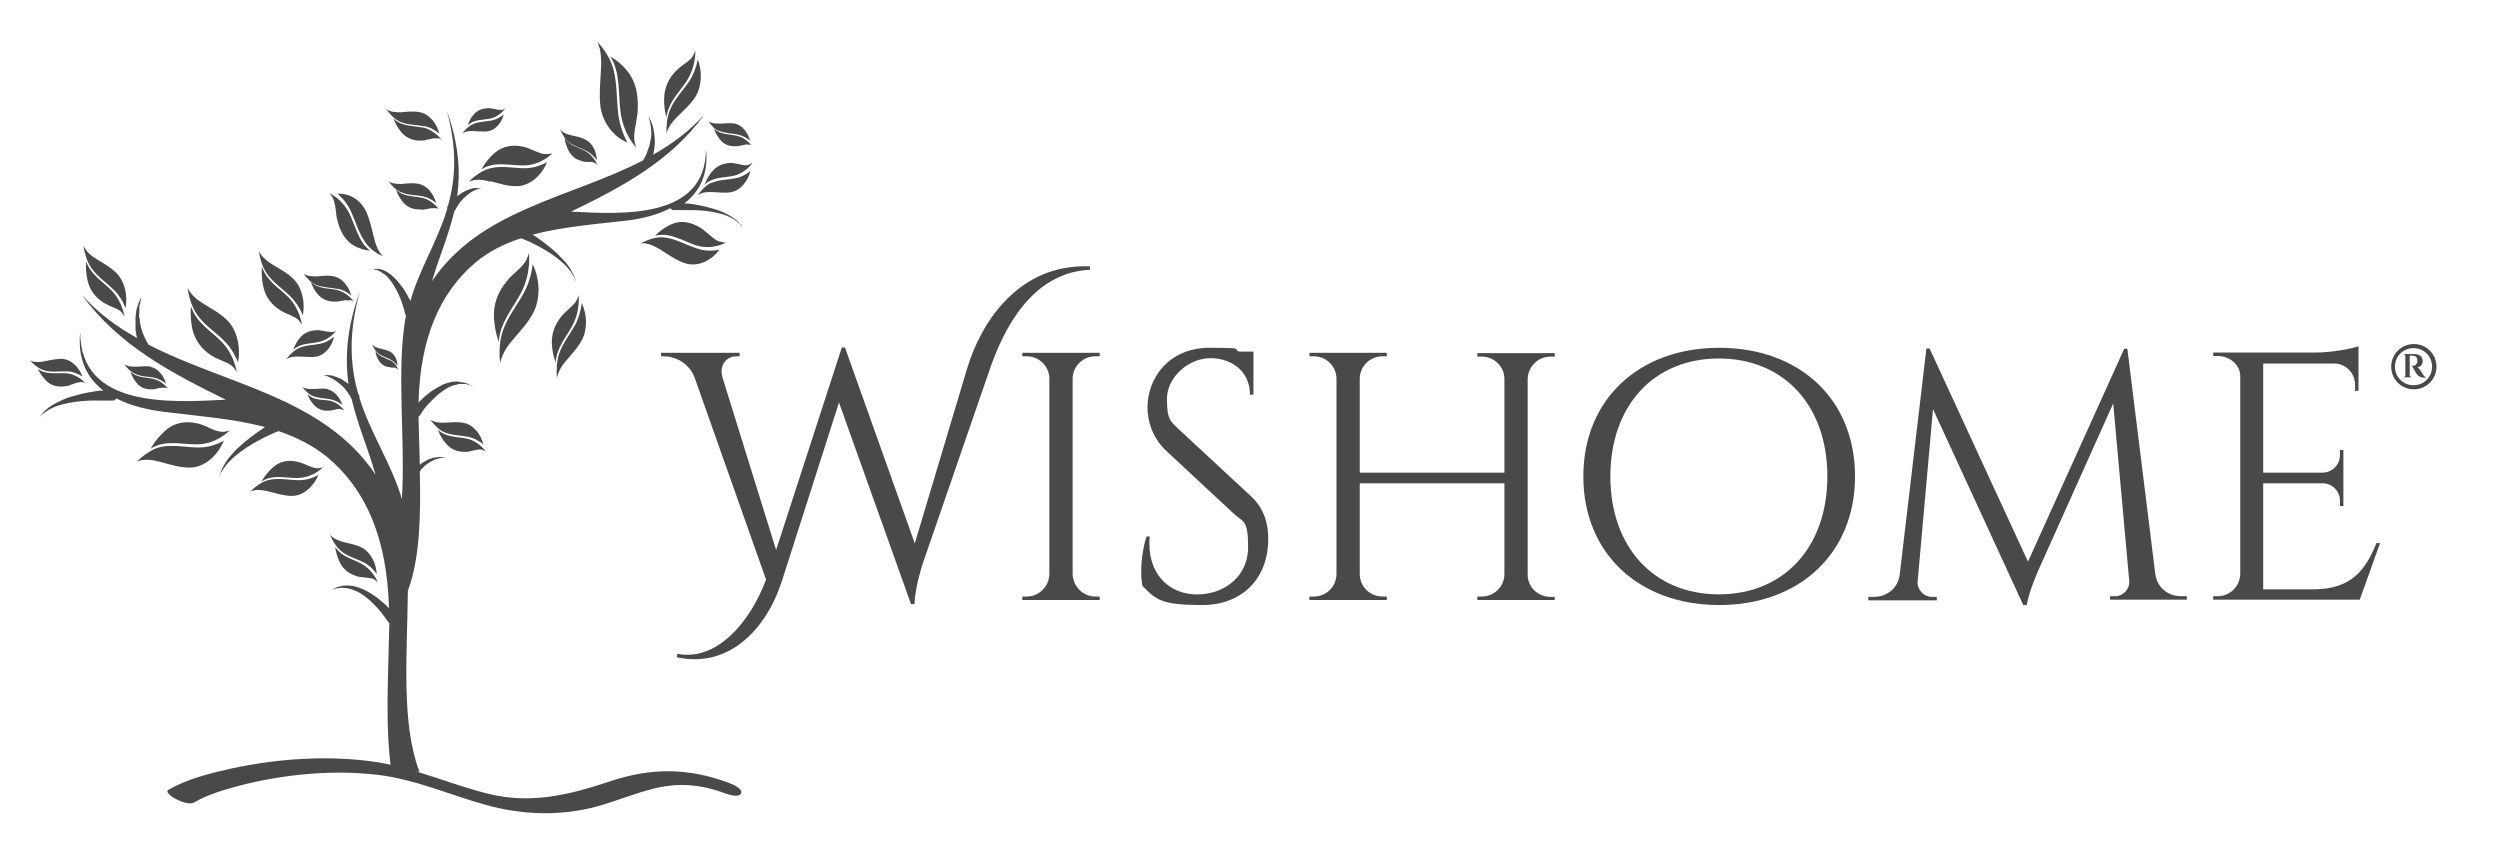 <?xml version="1.0" encoding="UTF-8"?>
<svg id="Capa_1" xmlns="http://www.w3.org/2000/svg" version="1.1" xmlns:xlink="http://www.w3.org/1999/xlink" viewBox="0 0 795 271.9">
  <!-- Generator: Adobe Illustrator 29.2.1, SVG Export Plug-In . SVG Version: 2.1.0 Build 116)  -->
  <defs>
    <style>
      .st0 {
        fill: #494949;
      }
    </style>
  </defs>
  <g>
    <g>
      <path class="st0" d="M307.6,117c4.2-13.9,15.9-33.2,39-32.3v1.1c-18.6.8-27.5,19.2-31.7,31.2l-21.6,62.6s-2.3,7.1-2.5,12.5h-1.1l-22.9-64.1-18.1,56.6c-5.1,15.9-17.2,28-33.5,24.4l.2-1.1c12.5,2.5,23.2-10.1,28.2-23.6l-22.7-64.2c-1.9-4.9-6.4-6.8-9.8-6.8h-.9v-1.1h25v1.1h-1c-2.9,0-5.7,2.5-4.4,6.9l17,54.7,20.9-64.4h1l22.2,62.3,16.7-55.8h0Z"/>
      <path class="st0" d="M349.7,190.8h-24.6v-1.1h1.4c3.9,0,7.1-3.2,7.2-7.1v-62.3c-.1-3.9-3.3-7-7.2-7h-1.4v-1.1h24.6v1.1h-1.4c-3.9,0-7.1,3.1-7.2,7v62.3c.1,3.9,3.3,7.1,7.2,7.1h1.4v1.1Z"/>
      <path class="st0" d="M397.7,157.7c4.5,4.1,5.6,9.2,5.6,13.7,0,12.4-8.1,21-21,21s-14.6-1.6-19-6.1c-.8-3.5-.4-10.6,1.3-15.7h1c-1.1,11.6,6.2,19,16.2,18.4,8.2-.5,15.1-6.1,15.1-15s-1.6-7.9-4.4-10.5l-21.5-20c-4.5-4.1-6.1-9.6-6.1-13.9,0-9.5,6.9-19,19.7-19s6.7.5,9.6,1.2h4.4v13.7h-1.1c0-7.2-5.6-11.6-12.6-11.6s-13.8,6.1-13.8,12.9,1,7.1,4.5,10.4l22.1,20.5h0Z"/>
      <path class="st0" d="M494.4,190.8h-24.6v-1.1h1.4c3.9,0,7.1-3.1,7.2-7v-29h-46v29c.1,3.9,3.3,7,7.2,7h1.4v1.1h-24.6v-1.1h1.4c3.9,0,7.1-3.1,7.2-7v-62.4c-.1-3.9-3.3-7-7.2-7h-1.4v-1.1h24.6v1.1h-1.4c-3.9,0-7.1,3.1-7.2,7v30h46v-30c-.1-3.8-3.3-6.9-7.2-6.9h-1.4v-1.1h24.6v1.1h-1.4c-3.9,0-7.1,3.2-7.2,7.1v62.3c0,3.9,3.3,7,7.2,7h1.4v1h0Z"/>
      <path class="st0" d="M589.9,151.5c0,24.5-17.7,40.9-43.2,40.9s-43.2-16.4-43.2-40.9,17.7-40.9,43.2-40.9,43.2,16.3,43.2,40.9ZM581.1,151.5c0-22.5-13.8-37.5-34.5-37.5s-34.5,15-34.5,37.5,13.8,37.5,34.5,37.5,34.5-15,34.5-37.5Z"/>
      <path class="st0" d="M685.4,182.6c.6,4.4,4.2,7,8.2,7h1.8v1.1h-24.4v-1.1h1.7c2.4,0,4.6-2.3,4.4-4.8l-5.1-56.5-23.6,52.6s-3.1,6.8-3.9,11.5h-1.1l-28.7-62.3-4.9,54.9c-.2,2.4,2,4.8,4.4,4.8h1.7v1.1h-21.8v-1.1h1.8c4,0,7.6-2.6,8.2-7l8.5-72h1l31.3,67.8,30.6-67.7h1l8.9,71.7h0Z"/>
      <path class="st0" d="M756.9,172.6l-6.5,18.1h-46.6v-1.1h1.4c3.9,0,7.1-3.1,7.2-7.1v-62.9c0-3.6-3.4-6.4-7.2-6.4h-1.4v-1.1h32.8c4.8,0,11.3-1.2,13.4-2v14.2h-1.1v-2c0-3.6-2.8-6.5-6.3-6.7h-22.9v34.7h19c3-.1,5.4-2.5,5.4-5.5v-1.7h1.1v17.8h-1.1v-1.7c0-3-2.4-5.4-5.3-5.5h-19.1v33.7h16.1c11.9,0,16.5-6.2,19.9-14.7h1.2,0Z"/>
    </g>
    <g>
      <path class="st0" d="M21.4,118.1c1.6,0,3.3.7,4.8,1.6-1.1-3-3.6-5.4-6.4-5.6-1.9,0-3.8.4-5.7.8-1.5.3-3.2.4-4.6-.3,1.3,1.4,2.9,2.7,4.6,3.2,2.4.7,4.8.2,7.3.3h0Z"/>
      <path class="st0" d="M14.6,121c1.8,1.8,4,2.2,6.3,1.8.6,0,1.2-.3,1.8-.5s1.2-.4,1.7-.6c.6,0,1.1-.3,1.7-.2.3,0,.7.2,1,.3,0,0-2.3-2.8-6.1-3.1-3-.2-6.3.6-9-1.4.7,1.4,1.6,2.6,2.6,3.7h0Z"/>
      <g>
        <path class="st0" d="M72.2,101.8c-2.2-2.2-4.8-3.5-7.3-5.1-2-1.2-4.1-2.8-5.3-5.2.5,3,1.4,6.2,3.1,8.6,2.4,3.4,5.7,5.4,8.5,8.2,1.9,1.8,3.4,4.3,4.5,6.9.9-4.8-.3-10.3-3.5-13.4h0Z"/>
        <path class="st0" d="M70.3,108.5c-3.4-3.4-7.9-5.9-9.6-11.2-.2,2.3,0,4.8.4,7.1.9,4,3.2,6.8,6.2,8.7.8.5,1.6.9,2.4,1.2.8.4,1.7.7,2.5,1.1s1.5.8,2.1,1.5c.4.4.7.9,1,1.4,0,.2-.7-5.5-5-9.8h0Z"/>
        <path class="st0" d="M155.9,57.6c2.8.7,5.5,1.7,8.3,1.6,4.2,0,8-3.3,9.8-7.7-2.2,1.3-4.7,2-7.1,2-3.6,0-7.3-.9-10.9,0-2.5.6-5,2.3-6.9,4.3,2.1-1,4.6-.7,6.8,0h0v-.2Z"/>
        <path class="st0" d="M174,49c-.8,0-1.6,0-2.4-.4-.9-.3-1.7-.7-2.5-1-.8-.4-1.7-.7-2.5-.9-3.3-.8-6.6-.4-9.4,2-1.6,1.4-3,3.2-4.1,5.2,4.1-2.8,8.9-1.2,13.4-1.3,5.6,0,9.2-3.9,9.2-3.9-.6.2-1.1.3-1.7.3h0Z"/>
        <path class="st0" d="M106.2,107.1c-1.3,1.1-2.8,1.9-4.3,2.2-2.3.5-4.7.4-6.9,1.4-1.5.7-2.9,2.1-4,3.6,1.3-.9,2.9-1,4.3-.9,1.8,0,3.6.3,5.4,0,2.7-.6,4.8-3.2,5.5-6.2h0Z"/>
        <path class="st0" d="M107,105.1c-.3.2-.6.3-.9.4-.5.2-1,0-1.6,0s-1.1-.2-1.7-.3c-.6,0-1.1-.2-1.7-.2-2.2,0-4.2.6-5.8,2.5-.9,1.1-1.6,2.4-2.1,3.8,2.4-2.3,5.5-1.9,8.3-2.6,3.6-.8,5.5-3.7,5.5-3.7h0Z"/>
        <path class="st0" d="M107.4,91.8c1.5.3,3.1,1.1,4.3,2.2-.8-3-2.9-5.6-5.5-6.1-1.8-.4-3.6-.2-5.4,0-1.4,0-3,0-4.3-.9,1.1,1.5,2.4,2.9,4,3.6,2.3.9,4.6.8,6.9,1.3h0Z"/>
        <path class="st0" d="M110,95.5h1.6c.6,0,.6.3.9.4,0,0-1.9-2.9-5.4-3.7-2.8-.6-6-.3-8.3-2.6.5,1.4,1.2,2.7,2.1,3.8,1.5,1.9,3.6,2.6,5.8,2.5.6,0,1.1,0,1.7-.2.4,0,1-.2,1.6-.3h0Z"/>
        <path class="st0" d="M127.5,61.1c2.2,1,4.6.9,6.9,1.3,1.5.3,3.1,1.1,4.3,2.2-.8-3-2.9-5.6-5.5-6.1-1.8-.4-3.6-.2-5.4,0-1.4,0-3,0-4.3-.9,1.1,1.5,2.5,2.9,4,3.6h0Z"/>
        <path class="st0" d="M133.7,66.7c.6,0,1.1,0,1.7-.2.6,0,1.1-.2,1.7-.3h1.6c.6,0,.6.2.9.4,0,0-1.9-2.9-5.4-3.7-2.8-.6-6-.3-8.3-2.6.5,1.4,1.2,2.7,2.1,3.8,1.5,1.9,3.5,2.6,5.7,2.5h0Z"/>
        <path class="st0" d="M124,111.8c-1-.5-2.1-.7-3.2-1-.9-.2-1.8-.5-2.5-1.3.5,1.1,1.1,2.2,1.9,2.8,1.2,1,2.6,1.3,3.9,2,.9.4,1.7,1.2,2.3,2,0-1.8-.9-3.7-2.4-4.5h0Z"/>
        <path class="st0" d="M124,114.6c-1.6-.9-3.5-1.2-4.6-3,0,.9.4,1.8.8,2.6.7,1.4,1.8,2.2,3.1,2.5.3,0,.7,0,1,.2h1c.3,0,.6,0,.9.3.2,0,.3.3.5.4,0,0-.7-2.1-2.7-3.1h0Z"/>
        <path class="st0" d="M36.2,92.2c1.6,1.5,2.9,3.6,3.7,5.8.8-4-.2-8.5-2.9-11.2-1.8-1.8-4-3-6.1-4.3-1.7-1-3.4-2.3-4.4-4.4.4,2.5,1.2,5.2,2.6,7.2,2,2.8,4.7,4.5,7.1,6.9h0Z"/>
        <path class="st0" d="M35.5,92.4c-2.8-2.9-6.6-4.9-8.1-9.3-.2,2,0,4,.4,5.9.7,3.4,2.7,5.7,5.2,7.3.7.4,1.4.7,2,1,.7.3,1.4.6,2.1.9.6.3,1.3.7,1.7,1.3.3.4.6.8.8,1.2,0,0-.6-4.7-4.1-8.3h0Z"/>
        <path class="st0" d="M190.9,33.6c.7,5.5,4.3,10,8.6,11.7-1.5-2.7-2.5-5.9-2.9-9.1-.6-4.8-.3-9.7-1.6-14.4-.9-3.2-2.9-6.2-5-8.5,1.2,2.7,1.3,6,1.1,9-.2,3.9-.6,7.6-.2,11.3h0Z"/>
        <path class="st0" d="M202.4,38.2c.2-1.2.4-2.3.4-3.5.2-4.5-.6-8.8-3.3-12.1-1.5-1.9-3.4-3.5-5.4-4.6,3.2,5,2.5,11.6,3.2,17.4.9,7.4,5,11.5,5,11.5-.2-.6-.4-1.3-.5-1.9-.2-1.1-.1-2.2,0-3.3.2-1.2.4-2.3.6-3.5h0Z"/>
        <path class="st0" d="M51,146.9c3.1.8,6.1,1.8,9.3,1.8,4.6,0,8.9-3.7,10.9-8.6-2.4,1.4-5.2,2.2-7.9,2.2-4.1,0-8.1-1-12.1-.2-2.8.6-5.5,2.6-7.7,4.7,2.3-1,5-.6,7.5.1h0Z"/>
        <path class="st0" d="M62.8,141.3c6.2-.1,10.2-4.4,10.2-4.4-.6.2-1.1.3-1.7.4-.9.1-1.8-.1-2.7-.4-1-.3-1.9-.8-2.8-1.2s-1.9-.8-2.8-1c-3.7-.9-7.4-.5-10.5,2.3-1.8,1.6-3.4,3.5-4.6,5.7,4.6-3,9.9-1.3,14.9-1.4h0Z"/>
        <path class="st0" d="M163.2,107.9c2.2-2.6,4.6-5.1,6.3-8.3,2.5-4.6,2.2-10.9-.1-15.6-.4,3.2-1.3,6.4-2.8,9.1-2.2,4.1-5.1,7.5-6.7,12.1-1.1,3.2-1.2,6.9-.9,10.3.7-3,2.4-5.6,4.2-7.6h0Z"/>
        <path class="st0" d="M168.2,80.5c-.2.6-.4,1.3-.7,1.9-.4,1-1.1,1.7-1.8,2.5-.8.8-1.6,1.5-2.3,2.2-.8.7-1.6,1.4-2.2,2.3-2.7,3.2-4.4,7.1-4.1,11.7.1,2.6.7,5.3,1.5,7.7.4-6.3,4.5-10.7,7.1-15.7,3.3-6.2,2.5-12.6,2.5-12.6h0Z"/>
        <path class="st0" d="M226.2,58.1c-1.7.8-3.2,2.4-4.4,4,1.4-1,3.2-1.1,4.8-1,2,0,4,.4,6,0,2.9-.6,5.2-3.5,6.1-6.8-1.4,1.2-3.1,2.1-4.8,2.4-2.6.5-5.3.4-7.7,1.5h0Z"/>
        <path class="st0" d="M236.6,52.5c-.6,0-1.3-.2-1.9-.4-.6,0-1.2-.2-1.9-.3-2.4,0-4.7.7-6.4,2.8-1,1.2-1.8,2.7-2.4,4.2,2.6-2.6,6.1-2.2,9.3-2.9,3.9-.9,6-4.1,6-4.1-.3.2-.7.3-1,.5-.5.3-1.1.3-1.7.2h0Z"/>
        <path class="st0" d="M153.7,141.3c-.8-3.3-3.2-6.2-6.1-6.8-2-.4-4-.2-6-.1-1.6.1-3.4,0-4.8-1,1.2,1.6,2.7,3.3,4.4,4,2.5,1.1,5.1,1,7.7,1.5,1.7.4,3.4,1.2,4.8,2.4h0Z"/>
        <path class="st0" d="M148,143.7c.6,0,1.3-.1,1.9-.3.6-.1,1.3-.3,1.9-.4.6-.1,1.2-.1,1.7.1.4.1.7.3,1,.5,0,0-2.1-3.2-6-4.1-3.1-.7-6.6-.3-9.3-2.9.6,1.5,1.4,3,2.4,4.2,1.7,2.2,3.9,2.9,6.4,2.9h0Z"/>
        <path class="st0" d="M134.9,40.1c1.7.3,3.4,1.2,4.8,2.4-.8-3.3-3.2-6.2-6.1-6.8-2-.4-4-.2-6,0-1.6,0-3.4,0-4.8-1,1.2,1.6,2.7,3.3,4.4,4,2.5,1.1,5.1.9,7.7,1.5h0Z"/>
        <path class="st0" d="M134.4,40.6c-3.1-.7-6.6-.3-9.3-2.9.6,1.5,1.4,3,2.4,4.2,1.7,2.1,4,2.9,6.4,2.8.6,0,1.3,0,1.9-.3.6,0,1.3-.3,1.9-.4h1.7c.4,0,.7.3,1,.5.1,0-2.1-3.1-6-4h0Z"/>
        <path class="st0" d="M115.2,174.2c-1.9-1-3.9-1.3-5.8-1.8-1.6-.4-3.3-1-4.5-2.4.8,1.9,2,3.9,3.5,5.2,2.2,1.8,4.8,2.4,7.2,3.6,1.6.8,3.1,2.2,4.2,3.7-.2-3.4-1.9-6.8-4.6-8.3h0Z"/>
        <path class="st0" d="M115,179.3c-2.9-1.6-6.4-2.2-8.4-5.4.2,1.7.7,3.3,1.4,4.8,1.2,2.6,3.3,3.9,5.7,4.6.6.2,1.2.2,1.9.3.6.1,1.3.1,1.9.2.6.1,1.2.2,1.7.6.3.2.6.5.9.7,0-.1-1.5-3.8-5.1-5.8h0Z"/>
        <path class="st0" d="M92.4,94.3c1.6,1.6,3,3.7,3.9,6,.8-4.1-.2-8.9-3-11.6-1.9-1.9-4.2-3.1-6.4-4.4-1.7-1.1-3.6-2.4-4.6-4.5.4,2.6,1.2,5.4,2.7,7.4,2.1,2.9,5,4.7,7.4,7.1h0Z"/>
        <path class="st0" d="M89,98.6c.7.4,1.4.8,2.1,1.1s1.5.6,2.2,1c.7.3,1.3.7,1.8,1.3.3.4.6.8.9,1.2,0,0-.6-5-4.3-8.7-3-3-6.9-5.1-8.4-9.7-.2,2,0,4.2.4,6.2.7,3.5,2.7,5.9,5.3,7.6h0Z"/>
        <path class="st0" d="M85.5,156.3c2.4.6,4.8,1.4,7.3,1.4,3.6,0,6.9-2.9,8.5-6.7-1.9,1.1-4.1,1.7-6.2,1.7-3.2,0-6.3-.8-9.5-.1-2.2.5-4.3,2-6,3.7,1.8-.8,3.9-.5,5.9,0h0Z"/>
        <path class="st0" d="M94.7,152c4.9-.1,8-3.4,8-3.4-.4.1-.9.2-1.3.3-.7.1-1.4-.1-2.1-.3s-1.5-.6-2.2-.9-1.5-.6-2.2-.8c-2.9-.7-5.8-.4-8.2,1.8-1.4,1.2-2.6,2.8-3.6,4.5,3.5-2.5,7.7-1.1,11.6-1.2h0Z"/>
        <path class="st0" d="M213.2,34.6c-1.1,2.4-1.3,5.3-1.3,7.9.6-2.3,2.2-4.1,3.7-5.6,1.9-1.9,3.9-3.6,5.4-5.9,2.2-3.4,2.4-8.3.9-12.1-.5,2.5-1.4,4.9-2.7,6.9-2,3-4.5,5.4-6,8.8h0Z"/>
        <path class="st0" d="M211.2,31.2c-.1,2.1.2,4.2.7,6.1.7-4.9,4.1-7.9,6.5-11.6,3-4.6,2.7-9.6,2.7-9.6-.2.5-.4,1-.6,1.4-.4.8-.9,1.3-1.5,1.8s-1.3,1-2,1.5-1.3,1-1.9,1.6c-2.3,2.3-3.8,5.2-3.9,8.8h0Z"/>
        <path class="st0" d="M118.9,75.5c-.7-2.8-1.3-5.7-2.5-8.3-1.8-3.8-5.5-5.8-9.1-5.6,1.7,1.4,3.3,3.4,4.3,5.6,1.5,3.3,2.5,7,4.6,9.9,1.4,2.1,3.6,3.5,5.7,4.5-1.6-1.5-2.5-3.9-3-6.1h0Z"/>
        <path class="st0" d="M117.7,79.7c-3.5-2.5-4.6-7.5-6.5-11.6-2.4-5-6.4-6.6-6.4-6.6.3.4.6.8.9,1.2.4.7.6,1.5.8,2.4.2.9.3,1.8.4,2.7,0,.9.3,1.8.5,2.7.9,3.4,2.6,6.2,5.3,7.7,1.5.8,3.2,1.4,5,1.5h0Z"/>
        <path class="st0" d="M211.2,75.5c-2.5-.3-5.2.7-7.5,1.9,2.3-.3,4.5.9,6.5,2.1,2.5,1.6,4.9,3.3,7.6,4.2,4,1.3,8.3-.7,11-4.3-2.4.5-4.9.4-7.2-.4-3.5-1.1-6.7-3.1-10.4-3.5h0Z"/>
        <path class="st0" d="M227.1,75.9c-.8-.6-1.5-1.2-2.2-1.8s-1.4-1.2-2.2-1.7c-3-1.8-6.2-2.5-9.4-1-1.8.8-3.6,2.1-5,3.6,4.5-1.3,8.8,1.6,13,3,5.3,1.7,9.6-.9,9.6-.9-.5,0-1,0-1.5-.2-.9,0-1.6-.5-2.3-1h0Z"/>
        <path class="st0" d="M146.9,42.5c1.1-.8,2.5-.9,3.8-.8,1.6,0,3.1.3,4.7,0,2.3-.5,4.1-2.7,4.8-5.3-1.1.9-2.4,1.6-3.8,1.9-2,.4-4.1.3-6,1.2-1.4.6-2.6,1.8-3.5,3.1h0Z"/>
        <path class="st0" d="M160.7,34.5c-.3,0-.5.3-.8.4-.5.2-.9,0-1.4,0s-1-.2-1.5-.3-1-.2-1.5-.2c-1.9,0-3.7.5-5,2.2-.8.9-1.4,2.1-1.8,3.3,2-2,4.8-1.7,7.2-2.2,3.2-.7,4.8-3.3,4.8-3.3h0Z"/>
        <path class="st0" d="M228.7,41.6c1.9.8,4,.8,6,1.2,1.3.3,2.7,1,3.8,1.9-.7-2.6-2.5-4.9-4.8-5.4-1.6-.3-3.1,0-4.7,0s-2.6,0-3.7-.8c.8,1.4,2,2.6,3.4,3.2h0Z"/>
        <path class="st0" d="M227.1,41c.4,1.2,1.1,2.4,1.8,3.3,1.3,1.7,3.1,2.3,5,2.2.5,0,1,0,1.5-.2.5,0,1-.2,1.5-.3s.9,0,1.4,0,.5.2.8.4c0,0-1.7-2.5-4.7-3.2-2.5-.6-5.3-.3-7.3-2.3h0Z"/>
        <path class="st0" d="M48,116.6c-1.6-.3-3.1,0-4.7,0s-2.6,0-3.8-.8c.9,1.3,2.1,2.5,3.5,3.1,1.9.9,4,.8,6,1.2,1.3.3,2.7,1,3.8,1.9-.7-2.5-2.5-4.8-4.8-5.3h0Z"/>
        <path class="st0" d="M41.5,118.3c.4,1.2,1.1,2.4,1.8,3.3,1.3,1.7,3.1,2.3,5,2.2.5,0,1,0,1.5-.2s1-.2,1.5-.3h1.4c.3,0,.5.2.8.4,0,0-1.7-2.5-4.7-3.2-2.5-.6-5.2-.3-7.3-2.3h0Z"/>
        <path class="st0" d="M186.5,48c1.2.6,2.4,1.7,3.3,2.9-.1-2.7-1.4-5.4-3.6-6.5-1.5-.8-3-1-4.6-1.4s-2.6-.8-3.5-1.8c.7,1.5,1.6,3.1,2.7,4,1.8,1.3,3.8,1.8,5.7,2.8h0Z"/>
        <path class="st0" d="M185,51.3c.5,0,1,.2,1.5.2h1.5c.5,0,.9.2,1.3.4.2.2.5.4.7.6,0,0-1.1-2.9-3.9-4.5-2.3-1.2-5-1.7-6.6-4.2.2,1.3.6,2.6,1.1,3.7,1,2.2,2.6,3.3,4.4,3.7h0Z"/>
        <path class="st0" d="M180.2,114.5c1.7-2,3.5-3.9,4.8-6.3,1.9-3.5,1.7-8.3,0-11.8-.3,2.4-1,4.9-2.1,6.9-1.7,3.1-3.9,5.7-5.1,9.2-.8,2.4-.9,5.3-.7,7.8.4-2.3,1.7-4.2,3.1-5.8h0Z"/>
        <path class="st0" d="M184,93.8c-.1.5-.3,1-.5,1.4-.3.8-.8,1.3-1.4,1.9-.6.6-1.2,1.1-1.8,1.7-.6.5-1.2,1.1-1.7,1.7-2,2.5-3.3,5.4-3.1,8.9.1,2,.5,4,1.2,5.9.3-4.8,3.4-8.1,5.4-11.9,2.5-4.8,1.9-9.6,1.9-9.6h0Z"/>
        <path class="st0" d="M104.2,123.7c-1.5-.3-3,0-4.6,0s-2.6,0-3.6-.8c.9,1.2,2.1,2.5,3.4,3,1.9.8,3.9.7,5.8,1.1,1.3.3,2.6.9,3.7,1.8-.8-2.3-2.5-4.5-4.7-5h0Z"/>
        <path class="st0" d="M97.8,125.3c.4,1.2,1,2.3,1.8,3.2,1.3,1.6,3,2.2,4.9,2.1.5,0,1-.1,1.4-.2.5-.1,1-.2,1.4-.3s.9-.1,1.3.1c.3.1.5.2.8.3,0,0-1.6-2.5-4.6-3.1-2.4-.4-5.1,0-7-2.1h0Z"/>
        <path class="st0" d="M236,72.1c-.1,0-.2-.4-.5-.7-.2-.3-.5-.6-.8-.9s-.7-.7-1.2-1c-.9-.7-2.1-1.3-3.3-1.9-1.3-.6-2.6-1-4-1.4-2.8-.8-5.6-1.3-7.7-1.5h-.9c4.7-3.6,7.8-9.1,6.9-17.3,0,22.5-26.9,20.7-42.9,19.9,15.9-7.7,31.7-16,42.4-30.9-4.7,5.3-10.3,9.4-16.3,12.8h0c.1-.5.2-1,.3-1.5s.1-1,.2-1.5c0-.5.1-1,0-1.6,0-.5,0-1.1-.1-1.6,0-.5-.1-1-.2-1.5-.1-.5-.2-.9-.3-1.3-.1-.4-.2-.8-.4-1.2-.1-.4-.2-.7-.4-.9-.1-.3-.2-.5-.3-.7-.2-.4-.3-.6-.3-.6,0,0,.1.2.2.7.1.2.1.5.2.7.1.3.1.6.2,1,.1.4.1.7.2,1.2,0,.4.1.8.1,1.3v1.4c0,.5-.1.9-.2,1.4-.1.5-.2.9-.3,1.4-.1.4-.2.9-.4,1.3-.2.4-.3.8-.4,1.2-.1.4-.3.7-.4,1-.3.6-.6,1.1-.8,1.4-.1.2-.2.3-.2.3h-.1c-23,11.9-51.6,15.5-66.9,38.3,2.1-7.3,5.2-14.3,7.1-22.3h.1c.1-.2.1-.3.2-.4h.1c0-.2.1-.3.2-.5.2-.3.5-.8.8-1.3.2-.3.4-.6.6-.8.2-.3.5-.6.8-.9.3-.3.6-.6.9-.8.3-.3.6-.6,1-.8.3-.3.7-.5,1-.7.4-.2.7-.4,1.1-.5.3-.2.7-.3,1-.4.3,0,.7-.2,1-.2h2.1-4.4c-.4,0-.8,0-1.2.3-.4,0-.8.3-1.3.4-.4.2-.8.4-1.2.6-.4.2-.8.5-1.1.7s-.5.4-.8.6c1-7.7.6-16.4-3.3-27.1,3.4,12.4,2.7,21.8.4,30-.2.3-.4.8-.3,1.2-3.1,10.3-8.7,18.8-11.7,29.2-.1,0-.1-.3-.2-.4-.5-1-1.1-2.1-1.8-3.2-.2-.3-.4-.6-.6-.8-.2-.3-.4-.6-.6-.8-.4-.6-.9-1.1-1.3-1.6-.5-.5-1-1-1.5-1.4s-1-.8-1.6-1.1-1-.6-1.6-.7c-.3,0-.5-.2-.8-.2h-3.9,1.7c.4,0,.8.2,1.2.3h.3c0,0,.2,0,.3.2.2,0,.4.2.7.3.5.2.9.6,1.4.9s.9.8,1.3,1.2c.4.5.8,1,1.2,1.5.4.6.7,1.1,1,1.7.2.3.3.6.5.8,0,.3.3.6.4.9.5,1.1,1,2.2,1.3,3.2.3,1,.6,1.8.7,2.3.1.6.2.9.2.9.1.2.1.4.3.5h0c-3.2,17.3-.1,39.7-1.3,58.5-3.2-11-10.2-21.3-13.5-32.2,0-.4,0-.9-.4-1.3-2.5-8.8-3.2-19,.5-32.4-4.2,11.6-4.7,21-3.6,29.3-.3-.2-.5-.4-.8-.6-.4-.2-.8-.5-1.2-.8-.4-.2-.9-.5-1.3-.6-.4-.2-.9-.4-1.4-.5-.4-.2-.9-.2-1.3-.3h-4.6,2.2c.3,0,.7,0,1.1.2.4,0,.7.2,1.1.4s.8.3,1.2.6c.4.2.8.4,1.1.7.4.2.7.6,1.1.8.3.3.7.6,1,.9s.6.6.8.9c.3.3.5.6.7.9.4.6.7,1.1.9,1.4,0,.2.2.3.2.4s0,0,0,0h0s0,.2.2.3h0c2,8.6,5.4,16.2,7.6,24.1-16.5-24.6-47.4-28.5-72.2-41.3h0s0-.2-.2-.4c-.2-.3-.5-.8-.8-1.5-.2-.3-.3-.7-.5-1.1s-.3-.8-.5-1.2c0-.4-.3-.9-.4-1.4s-.2-1-.3-1.5c0-.5,0-1-.2-1.5s0-1,0-1.5v-1.4c0-.5,0-.9.2-1.3s0-.8.2-1.1.2-.6.2-.8c0-.4.2-.7.2-.7,0,0,0,.2-.3.6,0,.2-.2.5-.4.7,0,.3-.2.6-.4,1,0,.4-.3.8-.4,1.3s-.3.9-.3,1.5-.2,1-.2,1.6v3.4c0,.6,0,1.1.2,1.7,0,.5.2,1,.3,1.5h0c-6.5-3.6-12.5-8-17.6-13.8,11.6,16.1,28.7,25,45.8,33.4-17.3.9-46.3,2.8-46.3-21.5-.9,8.9,2.4,14.8,7.4,18.6h-1c-2.3.3-5.4.8-8.4,1.7-1.5.4-3,.9-4.3,1.6-1.4.6-2.6,1.3-3.6,2-.5.4-.9.7-1.3,1.1-.4.4-.7.7-.9,1s-.4.5-.5.7-.2.3-.2.3c0,0,0-.1.2-.2,0-.1.3-.4.6-.6.2-.3.6-.5,1-.8s.8-.6,1.4-.9c2-1.1,5-1.9,7.9-2.3,3-.4,6-.5,8.2-.4h3.9c.4,0,.8-.3,1.1-.7,4.7,2.4,10,3.6,14.7,4.2,11.1,1.4,22.4,2.2,32.6,4.9-2,1.3-4.5,3.1-6.9,5.1-1.3,1.1-2.5,2.2-3.5,3.4-1.1,1.2-2,2.4-2.6,3.5-.3.6-.6,1.1-.8,1.6-.2.5-.4.9-.5,1.3s-.2.7-.2.9v.3-.3c0-.2.2-.5.3-.8,0-.4.4-.8.6-1.2.3-.4.6-.9,1-1.4,1.5-2,4-4.1,6.6-5.8s5.4-3.2,7.5-4.1c1-.5,1.9-.9,2.5-1.1,0,0,.2-.1.3-.1,5.6,1.9,10.8,4.5,15.4,8.2,12.5,10.4,19.1,26,19.7,48.1l-1-1c-.4-.4-.9-.8-1.4-1.2s-1-.9-1.6-1.3-1.2-.8-1.8-1.2-1.3-.7-1.9-1.1c-.7-.3-1.4-.5-2-.8-.7-.2-1.4-.4-2-.5-.7,0-1.3-.2-1.9-.1-.6.1-1.2,0-1.7.2-.5.1-1,.3-1.4.4-.4.2-.7.4-1,.5-.6.3-.9.4-.9.4,0,0,.3-.1.9-.3.3-.1.6-.2,1-.3.4,0,.9-.1,1.4-.2s1,.1,1.6.1,1.2.3,1.8.4c.6.2,1.2.5,1.8.7.6.4,1.2.6,1.8,1.1.6.4,1.1.8,1.7,1.3.5.4,1,.9,1.5,1.4.5.4.9,1,1.4,1.4.4.5.8.9,1.1,1.3.7.9,1.2,1.6,1.6,2.1s.5.8.5.8l.2.2c0,.2.3.3.4.3v.8c-.3,15.8-1.4,32.5.7,46.6h8.9c-5.9-15.3-3.9-37.1-3.7-57.5,3.9-10.5,4.1-24.1,3.8-38,.2-.3.4-.5.6-.8.5-.4.9-1,1.4-1.3s1-.8,1.5-1c.3-.1.5-.3.7-.4.1-.1.2-.1.4-.2.1,0,.2-.1.4-.1.5-.1.9-.3,1.3-.4.4-.1.7-.1,1-.1.6,0,.9-.1.9-.1,0,0-.3,0-.9-.1-.3,0-.6-.1-1-.1-.4.1-.9.1-1.4.2h-.4c-.1,0-.3.1-.4.1-.3.1-.5.2-.8.3-.6.1-1.1.5-1.7.8-.6.3-1.1.7-1.6,1.1-.1-4.9-.3-9.8-.4-14.6v-.7c.1-.1.3-.2.4-.3h0v-.2c.1,0,.3-.3.6-.8s.8-1.2,1.5-2c.3-.4.7-.8,1.1-1.2.4-.4.8-.9,1.3-1.3.4-.4.9-.9,1.4-1.3s1-.8,1.6-1.2c.5-.4,1.1-.6,1.6-1,.6-.2,1.1-.5,1.7-.7.6,0,1.1-.3,1.6-.4h1.5c.5,0,.9,0,1.3.2.4,0,.7.2,1,.3.5.2.8.3.8.3,0,0-.3-.2-.8-.4-.3,0-.6-.3-.9-.5-.4,0-.8-.2-1.3-.4-.5,0-1,0-1.6-.2s-1.2,0-1.8,0-1.2.3-1.9.4c-.6.2-1.3.4-1.9.8-.6.3-1.2.6-1.8,1-.6.3-1.1.7-1.7,1.1-.5.4-1,.8-1.5,1.2-.5.4-.9.8-1.3,1.2-.3.3-.6.6-.9.9.5-20.4,6.7-34.9,18.2-44.6,4.2-3.5,9.1-5.9,14.3-7.6h.2c.6.2,1.4.6,2.4,1,1.9.9,4.5,2.2,6.9,3.8s4.7,3.5,6.1,5.4c.4.5.6.9.9,1.3.2.4.4.8.6,1.1.2.3.2.6.3.8s.1.3.1.3v-.3c-.1-.2-.2-.5-.3-.8-.1-.4-.3-.8-.5-1.2s-.5-1-.8-1.5c-.6-1-1.5-2.2-2.5-3.2-1-1.1-2.1-2.2-3.3-3.2-2.2-1.9-4.5-3.5-6.3-4.7,9.5-2.5,19.9-3.3,30.2-4.5,4.3-.5,9.3-1.7,13.6-3.9.2.4.6.6,1,.6h3.6c2.1,0,4.9,0,7.6.4,2.8.4,5.5,1.1,7.4,2.2.5.3.9.5,1.2.8.4.3.7.5.9.8.7.2.9.5,1,.6.1.2.2.2.2.2l-.2-.2v.5Z"/>
      </g>
    </g>
    <path class="st0" d="M774.8,116.6c0,4-3.2,7.2-7.2,7.2s-7.2-3.2-7.2-7.2,3.2-7.2,7.2-7.2,7.2,3.2,7.2,7.2ZM773.4,116.6c0-3.3-2.6-5.9-5.9-5.9s-5.9,2.6-5.9,5.9,2.6,5.9,5.9,5.9,5.9-2.6,5.9-5.9ZM767.8,112.6c1.5,0,2.6.8,2.6,2.1s-.7,2-1.8,2.1c.6,0,1.3,1.4,1.8,2.1.2.3.5,1,1.3,1.2h-.8c-2.2,0-2.6-1.6-3.4-2.9-.3-.4-.4-.9-.7-.9h.7s.8,0,1.2-1.1v-.7c0-.8-.5-1.4-1.6-1.4h-.8v6.2c0,.4.3.7.7.7h.2-3.2.2c.4,0,.7-.3.7-.7v-6c0-.4-.3-.7-.7-.7h-.2,3.8Z"/>
  </g>
  <path class="st0" d="M61.7,255.2c4.4-2.6,9.7-4.1,14.6-5.4,14-3.6,29.4-5.1,43.8-3.4,11.9,1.4,22.7,6.3,34.2,9.5,11.7,3.3,24,3.7,35.7.5,6.1-1.7,12-4.2,18.2-5.7,7.8-1.9,15-1.2,22.5,1.6,1,.4,4.4,1.5,5-.1.5-1.5-3-2.9-3.8-3.2-13-4.9-25-4.9-38-.5-12.9,4.3-25.2,7.3-38.7,3.9-12.1-3-23.3-8.2-35.7-10.1-15.1-2.2-31.1-1.1-46,2.1-6.7,1.5-14,3.3-20,6.8-1.8,1.1,5.8,5.4,8.2,4h0Z"/>
</svg>